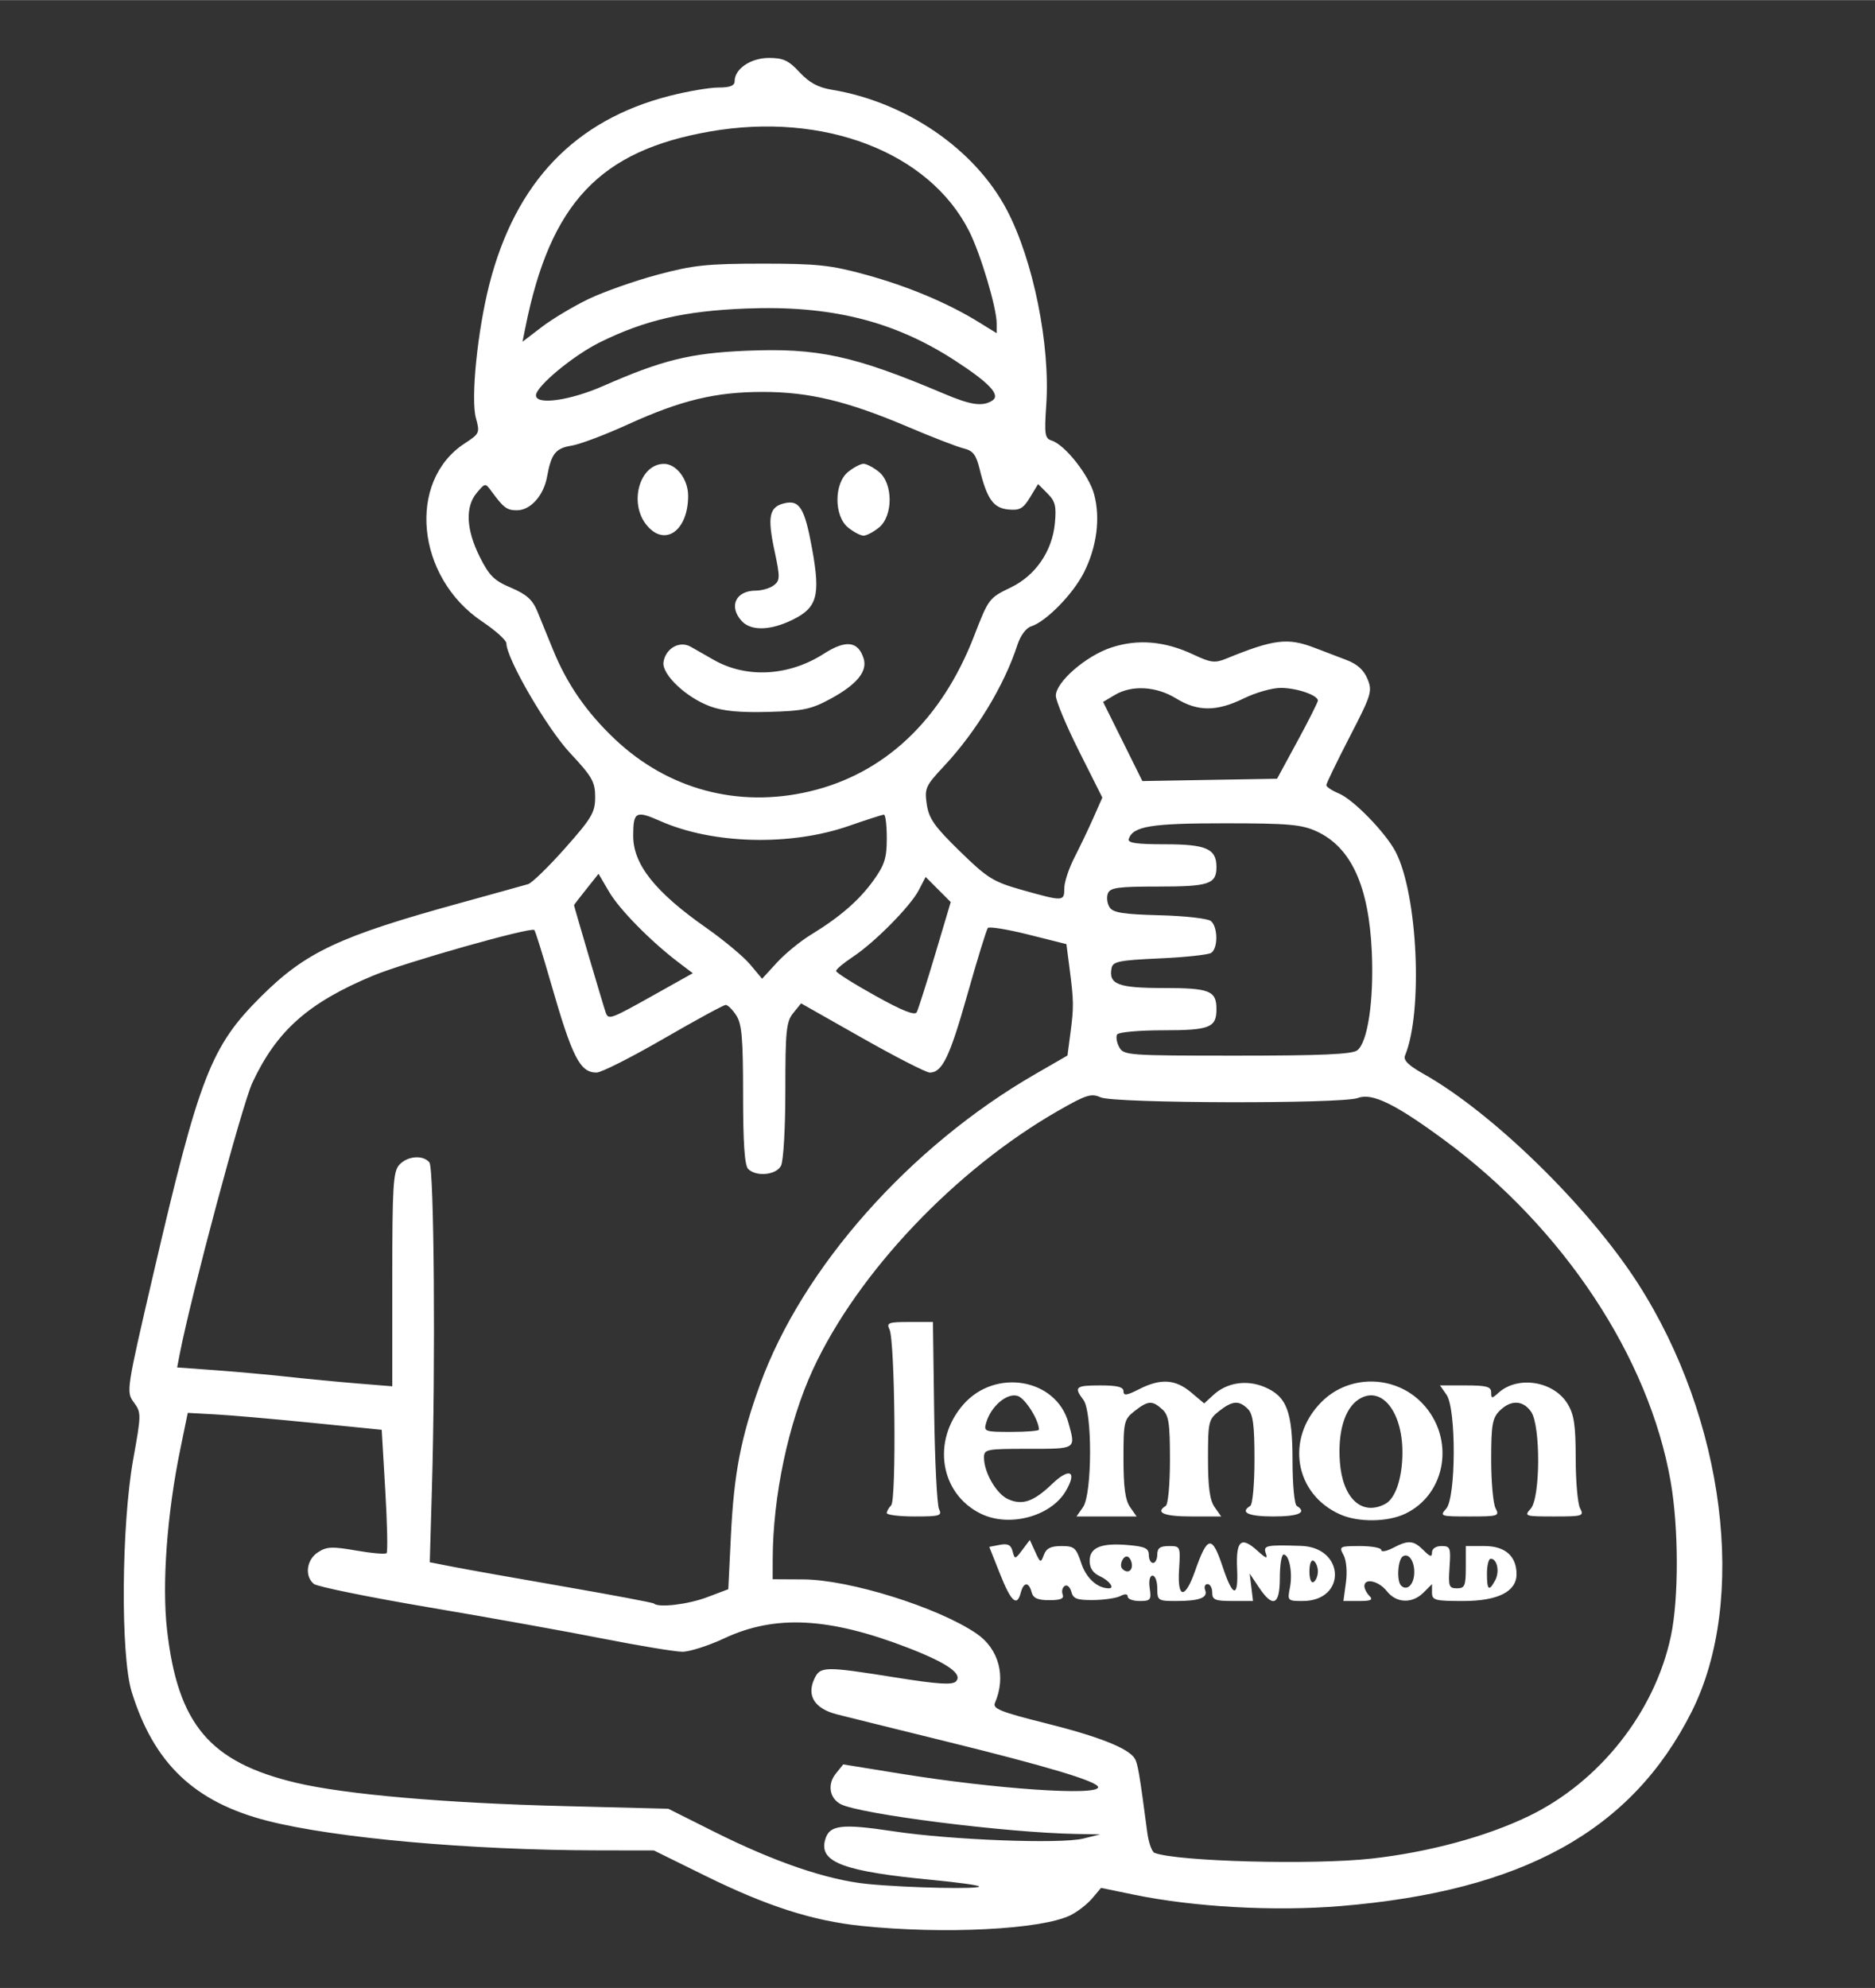<svg xmlns="http://www.w3.org/2000/svg" xmlns:xlink="http://www.w3.org/1999/xlink" width="483px" height="512px" viewBox="0 0 483.177 512.123">
    <rect x="0" y="0" width="483.177" height="512.123" fill="#333333" stroke="none"/>
    <g id="3af707b8-3c4c-4707-aceb-1f3bc410b98d">
<g style="">
		<g id="3af707b8-3c4c-4707-aceb-1f3bc410b98d-child-0">
<path style="stroke: rgb(193,193,193); stroke-width: 0; stroke-dasharray: none; stroke-linecap: butt; stroke-dashoffset: 0; stroke-linejoin: miter; stroke-miterlimit: 4; fill: rgb(255,255,255); fill-rule: nonzero; opacity: 0;" transform="matrix(0.963 0 0 0.963 282.039 256.061) matrix(1.377 0 0 1.377 9.908 -45.591)  translate(-182.684, -144.535)" d="M 146.38 287.92 C 142.47 287.46 121.09 281.84 98.88 275.44 C 76.67 269.04 51.30 261.77 42.50 259.30 C 24.32 254.18 18.22 251.59 12.21 246.44 C -0.07 235.93 -1.29 219.21 9.37 207.35 L 13.75 202.48 L 10.28 198.49 C 2.89 189.99 -0.04 180.27 2.00 171.08 C 3.68 163.52 6.10 159.05 10.82 154.78 L 14.79 151.19 L 11.51 148.01 C 9.70 146.25 6.93 142.50 5.36 139.66 C 2.81 135.05 2.50 133.54 2.51 125.50 C 2.51 118.00 2.91 115.75 4.87 112.00 C 7.96 106.09 15.43 99.09 22.13 95.82 C 34.52 89.77 148.99 44.68 155.46 43.31 C 169.19 40.38 176.87 41.84 238.00 58.96 C 279.20 70.50 288.95 75.01 297.93 86.70 C 307.64 99.34 307.25 117.67 297.03 129.31 L 293.78 133.02 L 297.68 136.80 C 303.13 142.09 305.25 147.06 305.25 154.53 C 305.25 163.02 302.72 169.99 297.53 175.75 L 293.20 180.57 L 297.23 183.95 C 299.55 185.90 302.32 189.64 303.76 192.78 C 305.89 197.43 306.18 199.26 305.78 205.36 C 305.03 216.92 299.65 225.18 288.68 231.61 C 283.05 234.91 250.89 250.18 200.59 273.45 C 169.63 287.77 162.11 289.78 146.38 287.92 Z M 172.50 273.23 C 180.64 269.77 208.95 256.79 234.00 245.01 C 243.62 240.48 254.20 235.53 257.50 234.01 C 280.16 223.52 284.79 220.95 288.76 216.65 C 296.02 208.77 296.64 199.45 290.32 193.13 C 284.58 187.38 281.76 188.16 244.50 205.72 C 168.55 241.52 162.51 244.01 151.64 243.99 C 144.11 243.97 138.97 242.78 113.50 235.15 C 55.91 217.92 31.07 211.00 26.83 211.00 C 19.02 211.00 14.00 216.76 14.00 225.72 C 14.00 235.43 20.04 240.22 40.00 246.33 C 56.97 251.53 127.23 271.60 136.50 273.90 C 140.90 274.99 145.40 276.11 146.50 276.39 C 147.60 276.67 152.32 276.74 157.00 276.54 C 163.65 276.27 167.02 275.55 172.50 273.23 Z M 165.52 229.00 C 177.26 224.39 255.49 188.29 275.00 178.48 C 289.01 171.44 294.60 164.23 293.77 154.30 C 293.43 150.11 292.71 148.26 290.64 146.19 C 285.61 141.16 283.34 141.83 243.00 160.20 C 167.25 194.71 165.28 195.48 154.50 194.76 C 150.04 194.46 141.51 192.44 131.00 189.21 C 81.94 174.12 35.83 160.80 30.91 160.31 C 20.23 159.24 13.87 164.71 13.18 175.54 C 12.71 182.93 14.98 188.19 20.68 192.89 C 26.18 197.42 28.25 198.21 55.03 206.00 C 68.49 209.92 92.13 216.92 107.57 221.56 C 123.01 226.20 136.55 230.00 137.67 230.00 C 140.40 230.00 143.24 226.67 142.83 223.93 C 142.06 218.72 139.01 217.66 52.00 192.51 C 41.28 189.41 31.49 186.22 30.25 185.41 C 27.77 183.80 27.18 179.22 29.20 177.20 C 29.86 176.54 31.66 176.00 33.20 176.00 C 38.66 176.00 135.53 204.55 143.80 208.60 C 150.60 211.93 154.26 217.17 154.40 223.78 C 154.46 226.37 154.13 229.53 153.67 230.79 C 152.90 232.91 153.05 233.03 155.67 232.42 C 157.23 232.05 161.66 230.52 165.52 229.00 Z M 165.25 181.84 C 171.46 179.70 195.81 168.94 249.61 144.55 C 265.07 137.54 279.91 130.15 282.58 128.13 C 292.78 120.43 296.71 108.22 292.07 98.65 C 289.16 92.64 281.30 85.50 273.72 81.98 C 268.50 79.56 228.98 68.07 189.66 57.53 C 177.42 54.25 165.27 53.29 156.82 54.95 C 150.70 56.16 39.23 100.33 27.96 106.02 C 10.66 114.75 8.25 131.58 22.71 142.61 C 27.35 146.15 32.78 148.06 63.50 156.95 C 75.05 160.29 96.54 166.70 111.27 171.20 L 138.03 179.37 L 140.77 177.33 C 145.76 173.62 145.00 166.34 139.23 162.56 C 135.81 160.32 101.04 149.93 48.50 135.47 C 39.15 132.90 30.71 130.09 29.75 129.24 C 26.28 126.17 28.58 120.00 33.19 120.00 C 35.47 120.00 41.11 121.49 85.00 133.66 C 135.88 147.77 142.41 149.95 148.02 154.67 C 154.42 160.06 156.92 171.46 153.50 179.65 C 152.68 181.63 152.00 183.41 152.00 183.62 C 152.00 184.76 159.83 183.71 165.25 181.84 Z M 321.65 284.17 C 320.62 283.03 320.00 280.62 320.00 277.79 C 320.00 271.61 315.63 263.37 310.46 259.81 C 308.28 258.31 304.02 256.55 301.00 255.90 C 294.29 254.45 291.00 252.55 291.00 250.13 C 291.00 247.36 293.95 245.34 299.80 244.11 C 306.48 242.71 309.66 241.04 313.70 236.84 C 317.56 232.81 320.00 227.29 320.00 222.60 C 320.00 216.68 321.54 214.00 324.94 214.00 C 328.10 214.00 330.00 216.21 330.00 219.89 C 330.00 220.99 330.50 224.29 331.11 227.20 C 332.59 234.24 339.25 241.02 346.56 242.92 C 357.16 245.68 357.98 246.08 358.65 248.75 C 359.15 250.72 358.77 251.77 357.04 253.17 C 355.80 254.18 353.87 255.00 352.76 255.00 C 344.30 255.00 333.30 263.77 331.18 272.20 C 330.53 274.78 330.00 278.19 330.00 279.79 C 330.00 282.85 327.38 286.00 324.83 286.00 C 323.99 286.00 322.57 285.18 321.65 284.17 Z M 336.00 250.70 C 337.23 250.22 337.14 249.90 335.50 248.90 C 334.40 248.23 331.51 245.70 329.07 243.29 C 325.08 239.34 324.54 239.08 323.65 240.70 C 322.12 243.51 316.02 249.00 314.43 249.00 C 311.95 249.00 312.88 250.71 316.08 252.03 C 317.77 252.73 320.48 254.96 322.10 256.98 L 325.06 260.66 L 329.78 255.97 C 332.38 253.40 335.17 251.03 336.00 250.70 Z M 335.04 108.75 C 334.54 107.51 333.84 104.72 333.48 102.55 C 332.60 97.18 326.82 91.40 321.45 90.52 C 314.96 89.46 313.00 88.30 313.00 85.54 C 313.00 82.56 315.89 80.51 321.49 79.52 C 327.00 78.55 332.57 72.65 333.47 66.81 C 334.52 60.11 334.91 59.26 337.25 58.65 C 340.15 57.89 343.00 60.58 343.00 64.09 C 343.00 71.43 347.94 77.35 355.97 79.66 C 362.44 81.51 364.00 82.57 364.00 85.10 C 364.00 87.40 360.66 89.57 355.85 90.41 C 353.84 90.77 350.98 92.02 349.48 93.20 C 346.38 95.63 343.05 102.25 343.02 106.05 C 342.99 109.23 341.30 111.00 338.28 111.00 C 336.81 111.00 335.62 110.17 335.04 108.75 Z M 342.10 87.40 L 344.81 84.80 L 341.79 82.11 L 338.77 79.41 L 335.81 82.18 L 332.84 84.96 L 335.67 87.45 C 337.23 88.82 338.70 89.95 338.95 89.97 C 339.19 89.99 340.61 88.83 342.10 87.40 Z M 58.56 59.78 C 57.70 58.56 57.00 56.29 57.00 54.75 C 57.00 51.39 54.59 45.31 52.21 42.68 C 49.84 40.06 44.46 37.50 38.24 36.03 C 34.01 35.04 32.87 34.32 32.38 32.36 C 31.49 28.83 34.22 26.36 39.82 25.62 C 48.64 24.45 54.76 18.13 56.42 8.50 C 57.50 2.21 57.94 1.25 59.97 0.72 C 63.24 -0.14 65.82 2.63 66.56 7.77 C 67.95 17.50 74.35 24.09 83.78 25.48 C 94.26 27.03 94.91 34.75 84.69 36.31 C 74.97 37.80 68.34 44.21 67.11 53.30 C 66.69 56.37 65.77 59.57 65.05 60.44 C 63.21 62.66 60.37 62.37 58.56 59.78 Z M 69.80 31.35 C 69.99 31.27 68.26 29.45 65.97 27.31 L 61.81 23.43 L 57.96 27.27 L 54.12 31.12 L 57.81 34.91 L 61.50 38.71 L 65.48 35.11 C 67.68 33.12 69.62 31.43 69.80 31.35 Z" stroke-linecap="round"/>
</g>
		<g id="3af707b8-3c4c-4707-aceb-1f3bc410b98d-child-1">
<path style="stroke: rgb(193,193,193); stroke-width: 0; stroke-dasharray: none; stroke-linecap: butt; stroke-dashoffset: 0; stroke-linejoin: miter; stroke-miterlimit: 4; fill: rgb(255,255,255); fill-rule: nonzero; opacity: 1;" transform="matrix(0.963 0 0 0.963 282.039 256.061) matrix(1.131 0 0 1.131 -45.872 0)  translate(-190.58, -222.425)" d="M 176.00 442.85 C 164.46 441.65 153.71 438.20 139.13 431.03 L 126.89 425.00 L 113.70 424.98 C 83.42 424.94 51.44 422.08 35.44 417.99 C 18.19 413.57 8.58 404.43 3.34 387.47 C 0.69 378.89 0.90 348.11 3.70 332.50 C 5.63 321.80 5.63 321.43 3.84 319.00 C 2.02 316.53 2.08 316.15 8.48 288.60 C 19.36 241.82 22.07 234.83 33.96 223.00 C 44.53 212.49 52.45 208.77 81.00 200.91 C 88.97 198.71 96.24 196.70 97.14 196.43 C 98.04 196.16 101.98 192.33 105.89 187.92 C 112.23 180.77 113.00 179.46 113.00 175.83 C 113.00 172.24 112.30 171.01 107.08 165.43 C 101.59 159.56 92.00 143.05 92.00 139.47 C 92.00 138.75 89.42 136.43 86.28 134.32 C 70.62 123.86 68.41 101.10 82.17 92.15 C 85.64 89.90 85.75 89.66 84.79 86.20 C 83.53 81.64 85.15 65.57 87.98 54.50 C 94.16 30.40 108.23 15.70 130.61 9.97 C 134.85 8.89 140.05 8.00 142.16 8.00 C 144.91 8.00 146.00 7.57 146.00 6.50 C 146.00 3.58 149.81 1.00 154.12 1.00 C 157.51 1.00 158.78 1.59 161.37 4.39 C 163.63 6.83 165.74 7.98 168.94 8.51 C 186.58 11.42 202.86 22.59 210.41 36.96 C 216.66 48.85 220.71 68.88 219.73 83.09 C 219.25 90.07 219.39 90.99 221.02 91.51 C 224.15 92.50 229.84 99.69 231.05 104.19 C 232.58 109.87 231.69 116.70 228.63 122.74 C 226.05 127.84 219.69 134.33 216.17 135.45 C 214.97 135.83 213.63 137.62 212.92 139.80 C 209.83 149.36 203.16 160.37 195.55 168.50 C 191.17 173.18 190.90 173.76 191.46 177.56 C 191.96 180.93 193.29 182.81 199.28 188.65 C 205.89 195.09 207.15 195.87 214.16 197.85 C 223.80 200.55 224.00 200.55 224.00 197.40 C 224.00 195.97 225.08 192.70 226.39 190.15 C 227.70 187.59 229.73 183.35 230.89 180.73 L 233.00 175.96 L 227.50 165.00 C 224.47 158.97 222.00 153.06 222.00 151.86 C 222.00 148.63 229.08 142.47 235.07 140.48 C 241.35 138.39 247.74 138.93 254.51 142.11 C 258.70 144.08 259.63 144.19 262.38 143.06 C 273.56 138.49 276.91 138.08 283.25 140.54 C 285.31 141.34 288.68 142.63 290.74 143.40 C 293.31 144.37 294.87 145.78 295.74 147.90 C 296.93 150.81 296.67 151.63 291.50 161.63 C 288.48 167.48 286.00 172.60 286.00 173.01 C 286.00 173.42 287.33 174.31 288.96 174.98 C 292.41 176.41 300.06 184.29 302.40 188.80 C 307.63 198.92 308.90 226.65 304.61 237.00 C 304.17 238.06 305.43 239.31 308.90 241.26 C 325.27 250.44 347.95 272.58 359.70 290.85 C 380.33 322.95 385.72 365.73 372.45 392.15 C 358.30 420.32 332.50 434.61 289.35 438.16 C 273.73 439.45 254.69 438.40 240.46 435.46 L 232.69 433.86 L 230.60 436.34 C 229.44 437.71 227.13 439.51 225.46 440.33 C 218.62 443.71 195.55 444.88 176.00 442.85 Z M 203.82 433.49 C 203.55 433.21 198.63 432.54 192.91 431.99 C 172.00 430.00 166.07 427.84 167.36 422.68 C 168.30 418.95 171.05 418.58 183.64 420.48 C 197.18 422.53 223.12 423.52 228.50 422.19 L 232.50 421.20 L 226.80 421.10 C 210.23 420.81 175.50 416.41 171.07 414.04 C 168.42 412.62 167.91 409.34 169.94 406.82 L 171.70 404.65 L 185.10 406.82 C 207.68 410.48 232.00 412.15 232.00 410.04 C 232.00 408.70 220.02 405.11 195.50 399.08 C 183.95 396.24 172.55 393.41 170.16 392.80 C 164.97 391.47 163.02 388.44 164.82 384.50 C 166.23 381.41 167.15 381.39 184.10 384.09 C 194.05 385.68 197.50 385.90 198.36 385.02 C 200.07 383.28 196.30 380.65 186.95 377.04 C 168.30 369.85 155.58 369.20 143.56 374.82 C 139.83 376.57 135.36 378.00 133.64 378.00 C 131.91 377.99 123.53 376.61 115.00 374.93 C 106.47 373.24 87.88 369.90 73.68 367.50 C 59.49 365.10 47.22 362.60 46.43 361.95 C 44.21 360.10 44.70 356.24 47.40 354.48 C 49.45 353.13 50.75 353.07 56.45 354.06 C 60.11 354.70 63.35 354.98 63.65 354.68 C 63.95 354.39 63.81 347.70 63.34 339.82 L 62.50 325.50 L 46.00 323.85 C 36.92 322.94 26.60 322.04 23.05 321.85 L 16.61 321.50 L 14.86 330.00 C 11.70 345.34 10.48 361.92 11.70 372.76 C 14.23 395.17 21.80 404.14 42.26 409.00 C 53.90 411.76 77.46 413.81 105.90 414.52 L 130.31 415.14 L 140.91 420.45 C 155.43 427.74 167.89 431.99 177.50 432.94 C 186.83 433.86 204.57 434.23 203.82 433.49 Z M 296.70 426.93 C 310.22 425.42 323.79 421.75 333.87 416.89 C 350.66 408.79 363.72 392.26 367.52 374.31 C 369.41 365.39 369.38 348.72 367.46 337.71 C 362.31 308.32 342.07 277.75 314.05 257.07 C 302.34 248.43 296.83 245.73 293.48 247.01 C 289.70 248.44 235.78 248.31 232.59 246.86 C 230.40 245.86 229.18 246.24 222.60 250.01 C 198.24 263.94 175.11 288.33 164.53 311.22 C 158.73 323.78 155.03 341.22 155.01 356.18 L 155.00 360.85 L 162.26 360.89 C 173.16 360.95 194.11 367.49 203.21 373.69 C 208.53 377.31 210.28 383.87 207.59 390.11 C 207.00 391.47 208.92 392.23 219.55 394.90 C 232.13 398.04 239.14 400.81 240.66 403.24 C 241.38 404.38 241.82 406.97 243.64 420.82 C 243.96 423.20 244.73 425.34 245.36 425.58 C 250.77 427.63 282.84 428.47 296.70 426.93 Z M 139.50 365.10 L 144.50 363.21 L 145.13 350.35 C 145.84 335.84 147.49 327.27 151.98 314.88 C 162.00 287.17 187.40 258.52 217.10 241.38 L 224.75 236.97 L 225.44 231.74 C 226.27 225.44 226.25 224.21 225.27 216.56 L 224.50 210.62 L 215.50 208.36 C 210.55 207.12 206.24 206.42 205.91 206.80 C 205.59 207.19 203.41 214.25 201.08 222.50 C 196.88 237.35 195.12 241.00 192.16 241.00 C 191.32 241.00 184.13 237.32 176.18 232.82 L 161.72 224.63 L 159.86 226.93 C 158.22 228.95 158.00 231.12 158.00 245.18 C 158.00 254.26 157.55 261.96 156.96 263.07 C 155.79 265.26 151.10 265.70 149.20 263.80 C 148.36 262.96 148.00 257.64 148.00 246.26 C 148.00 232.91 147.71 229.48 146.38 227.46 C 145.50 226.11 144.37 225.00 143.89 225.00 C 143.40 225.00 136.79 228.60 129.18 233.00 C 121.58 237.40 114.45 241.00 113.33 241.00 C 109.41 241.00 107.61 237.48 102.53 219.83 C 100.61 213.16 98.85 207.52 98.61 207.28 C 97.83 206.50 67.96 214.96 60.45 218.08 C 45.14 224.46 37.66 231.09 31.90 243.40 C 29.49 248.56 17.38 293.78 14.70 307.62 L 14.10 310.75 L 23.30 311.42 C 28.36 311.79 36.10 312.50 40.50 312.98 C 44.90 313.47 52.21 314.17 56.75 314.54 L 65.00 315.21 L 65.00 289.93 C 65.00 267.82 65.21 264.43 66.65 262.83 C 68.56 260.72 72.28 260.42 73.78 262.25 C 74.90 263.60 75.25 309.79 74.37 339.67 L 73.87 356.83 L 79.19 357.87 C 82.11 358.45 93.95 360.56 105.50 362.56 C 117.05 364.57 126.69 366.38 126.92 366.60 C 128.00 367.64 135.01 366.80 139.50 365.10 Z M 293.30 235.75 C 295.78 233.91 297.27 223.94 296.76 212.50 C 296.06 196.82 291.85 187.65 283.62 183.91 C 280.10 182.32 276.95 182.04 262.00 182.04 C 244.55 182.03 240.24 182.73 239.25 185.75 C 238.94 186.69 241.08 187.00 247.85 187.00 C 257.59 187.00 260.00 188.07 260.00 192.37 C 260.00 196.41 258.25 197.00 246.27 197.00 C 236.70 197.00 234.84 197.25 234.31 198.64 C 233.96 199.54 234.14 201.00 234.70 201.89 C 235.51 203.18 237.88 203.56 246.55 203.79 C 252.51 203.94 257.97 204.56 258.69 205.16 C 260.36 206.54 260.40 211.63 258.75 212.69 C 258.06 213.14 252.55 213.73 246.51 214.00 C 236.96 214.43 235.48 214.73 235.18 216.30 C 234.45 220.13 236.71 221.00 247.42 221.00 C 258.41 221.00 260.00 221.63 260.00 226.00 C 260.00 230.37 258.41 231.00 247.36 231.00 C 241.73 231.00 236.85 231.44 236.51 231.98 C 236.18 232.52 236.39 233.87 236.99 234.98 C 238.03 236.93 239.00 237.00 264.84 237.00 C 284.70 237.00 292.05 236.68 293.30 235.75 Z M 126.72 222.75 L 136.10 217.50 L 132.80 215.00 C 126.22 210.02 118.75 202.44 116.30 198.25 L 113.80 193.98 L 110.90 197.63 C 109.30 199.63 108.00 201.33 108.00 201.40 C 108.00 201.69 115.05 225.59 115.48 226.75 C 116.15 228.59 116.50 228.47 126.72 222.75 Z M 193.43 213.09 L 197.13 200.67 L 194.16 197.70 L 191.19 194.73 L 189.59 197.82 C 187.62 201.64 179.13 210.23 173.90 213.68 C 171.76 215.10 170.00 216.58 170.00 216.97 C 170.00 217.35 174.15 219.98 179.23 222.80 C 185.69 226.40 188.65 227.57 189.09 226.72 C 189.44 226.05 191.39 219.91 193.43 213.09 Z M 164.00 208.43 C 170.97 204.17 175.48 200.25 178.88 195.51 C 181.48 191.89 182.00 190.25 182.00 185.59 C 182.00 182.51 181.70 180.00 181.33 180.00 C 180.95 180.00 177.24 181.19 173.08 182.64 C 159.24 187.47 140.84 187.00 128.42 181.51 C 122.61 178.94 122.00 179.28 122.00 185.02 C 122.00 191.74 127.17 198.27 139.18 206.69 C 143.41 209.65 148.13 213.59 149.68 215.44 L 152.50 218.81 L 156.00 214.99 C 157.93 212.89 161.52 209.94 164.00 208.43 Z M 163.76 174.49 C 181.48 170.32 194.97 157.58 202.64 137.78 C 206.09 128.87 206.19 128.74 211.31 126.27 C 217.18 123.45 221.13 117.71 221.77 111.09 C 222.16 107.03 221.87 105.87 220.02 104.02 L 217.80 101.80 L 215.88 104.96 C 214.27 107.61 213.43 108.07 210.76 107.81 C 207.22 107.47 205.72 105.36 203.97 98.26 C 203.14 94.86 202.39 93.89 200.21 93.37 C 198.72 93.01 192.77 90.72 187.00 88.26 C 172.65 82.17 163.62 80.00 152.65 80.00 C 141.47 80.00 133.31 81.97 120.76 87.68 C 115.41 90.13 109.43 92.38 107.47 92.70 C 103.62 93.32 102.61 94.60 101.62 100.07 C 100.82 104.52 97.69 108.00 94.50 108.00 C 92.11 108.00 91.35 107.43 88.47 103.50 C 87.01 101.52 86.98 101.52 85.00 103.86 C 82.22 107.14 82.46 112.53 85.67 118.96 C 87.92 123.47 89.08 124.63 93.09 126.32 C 96.77 127.88 98.18 129.15 99.33 131.92 C 100.14 133.89 101.81 137.98 103.04 141.00 C 106.31 149.07 110.95 155.78 117.66 162.13 C 130.22 174.03 146.84 178.48 163.76 174.49 Z M 279.17 162.60 C 281.83 157.70 284.00 153.38 284.00 153.01 C 284.00 151.73 278.93 150.00 275.20 150.01 C 273.17 150.01 269.25 151.13 266.50 152.48 C 260.10 155.63 255.56 155.64 250.50 152.53 C 245.78 149.62 240.03 149.28 235.99 151.66 L 233.18 153.33 L 237.83 162.69 L 242.47 172.05 L 258.41 171.77 L 274.34 171.50 L 279.17 162.60 Z M 206.96 82.05 C 209.01 80.75 206.29 77.86 198.00 72.49 C 183.58 63.17 168.62 59.47 148.58 60.28 C 134.09 60.86 124.85 63.00 114.23 68.21 C 107.86 71.34 99.00 78.68 99.00 80.82 C 99.00 83.18 107.08 82.04 114.94 78.58 C 128.82 72.48 135.50 70.83 148.57 70.27 C 165.61 69.53 174.19 71.38 195.50 80.41 C 201.92 83.13 204.63 83.52 206.96 82.05 Z M 111.55 57.97 C 115.13 56.27 122.43 53.70 127.78 52.27 C 136.20 50.01 139.51 49.67 152.50 49.66 C 165.56 49.66 168.73 50.00 177.01 52.27 C 186.91 54.98 196.48 58.99 203.75 63.49 L 208.00 66.11 L 208.00 63.79 C 208.00 60.08 204.17 47.27 201.47 41.95 C 192.01 23.26 167.10 13.70 140.15 18.40 C 114.04 22.96 102.38 35.35 96.48 64.81 L 95.81 68.13 L 100.43 64.60 C 102.97 62.66 107.98 59.68 111.55 57.97 Z M 208.79 359.59 L 206.25 353.19 L 208.75 352.71 C 210.64 352.35 211.38 352.72 211.77 354.24 C 212.28 356.19 212.36 356.18 214.07 353.91 L 215.84 351.56 L 217.12 354.36 C 218.33 357.02 218.43 357.06 219.17 355.08 C 219.74 353.54 220.80 353.00 223.31 353.00 C 226.37 353.00 226.80 353.38 228.03 357.10 C 229.19 360.61 231.84 363.00 234.57 363.00 C 235.98 363.00 234.62 361.15 232.50 360.18 C 230.79 359.40 230.00 358.24 230.00 356.50 C 230.00 353.31 232.77 352.19 239.25 352.78 C 243.10 353.12 244.00 353.56 244.00 355.10 C 244.00 356.15 244.45 357.00 245.00 357.00 C 245.55 357.00 246.00 356.10 246.00 355.00 C 246.00 353.49 246.67 353.00 248.75 353.00 C 251.47 353.00 251.50 353.07 251.15 358.62 C 250.72 365.51 252.57 365.65 254.93 358.92 C 257.90 350.46 258.95 350.32 261.50 358.00 C 263.88 365.17 265.21 365.34 264.89 358.42 C 264.57 351.67 265.82 350.58 269.73 354.14 C 271.73 355.96 272.18 356.10 271.69 354.75 C 271.01 352.85 271.72 352.69 280.00 352.96 C 290.46 353.29 290.83 366.00 280.38 366.00 C 276.86 366.00 276.77 365.91 277.37 362.90 C 278.07 359.41 277.24 355.00 275.89 355.00 C 275.40 355.00 275.00 357.48 275.00 360.50 C 275.00 367.01 273.37 367.75 270.03 362.75 L 267.86 359.50 L 268.26 362.75 L 268.65 366.00 L 263.83 366.00 C 259.67 366.00 259.00 365.72 259.00 364.00 C 259.00 362.90 258.50 362.00 257.89 362.00 C 257.28 362.00 257.03 362.64 257.33 363.42 C 258.03 365.23 255.97 366.00 250.42 366.00 C 246.18 366.00 246.00 365.88 246.00 363.00 C 246.00 361.35 245.50 360.00 244.89 360.00 C 244.22 360.00 243.95 361.20 244.21 363.00 C 244.61 365.73 244.40 366.00 241.83 366.00 C 240.27 366.00 239.00 365.53 239.00 364.96 C 239.00 364.30 238.37 364.25 237.25 364.83 C 236.29 365.33 233.40 365.75 230.84 365.77 C 227.00 365.81 226.09 365.47 225.66 363.81 C 225.37 362.70 224.67 362.08 224.11 362.43 C 223.55 362.78 223.32 363.68 223.61 364.43 C 224.00 365.44 223.16 365.80 220.45 365.80 C 217.67 365.80 216.64 365.33 216.26 363.90 C 215.62 361.43 214.37 361.47 213.71 364.00 C 212.81 367.46 211.42 366.21 208.79 359.59 Z M 284.00 359.00 C 284.00 357.96 283.55 356.84 283.00 356.50 C 282.42 356.14 282.00 357.18 282.00 359.00 C 282.00 360.82 282.42 361.86 283.00 361.50 C 283.55 361.16 284.00 360.04 284.00 359.00 Z M 240.00 357.56 C 240.00 356.77 239.60 355.87 239.10 355.56 C 238.08 354.93 236.83 357.50 237.74 358.40 C 238.81 359.48 240.00 359.03 240.00 357.56 Z M 290.63 361.65 C 290.98 359.10 290.75 356.41 290.08 355.15 C 288.97 353.08 289.12 353.00 293.96 353.00 C 296.73 353.00 299.00 353.42 299.00 353.94 C 299.00 354.46 300.24 354.24 301.75 353.45 C 305.42 351.53 306.63 351.63 309.00 354.00 C 310.56 355.56 311.00 355.67 311.00 354.50 C 311.00 353.61 311.92 353.00 313.25 353.00 C 315.33 353.00 315.47 353.38 315.15 358.00 C 314.84 362.52 315.01 363.00 316.90 363.00 C 318.75 363.00 319.00 362.41 319.00 358.00 L 319.00 353.00 L 323.44 353.00 C 328.29 353.00 331.00 355.38 331.00 359.65 C 331.00 363.78 326.58 366.00 318.37 366.00 C 311.67 366.00 311.00 365.82 311.00 364.00 L 311.00 362.00 L 309.00 364.00 C 306.32 366.68 302.56 366.53 300.31 363.67 C 298.41 361.25 295.00 360.48 295.00 362.47 C 295.00 363.09 295.54 364.14 296.20 364.80 C 297.13 365.73 296.58 366.00 293.72 366.00 L 290.04 366.00 L 290.63 361.65 Z M 306.76 359.92 C 307.08 356.96 305.62 354.50 304.11 355.43 C 302.90 356.18 302.58 361.25 303.69 362.35 C 304.94 363.61 306.50 362.38 306.76 359.92 Z M 325.96 361.07 C 327.05 359.04 326.41 356.00 324.89 356.00 C 324.40 356.00 324.00 357.58 324.00 359.50 C 324.00 363.47 324.48 363.85 325.96 361.07 Z M 204.21 345.33 C 194.57 340.58 192.60 328.08 200.13 319.50 C 207.70 310.88 222.07 313.38 224.97 323.81 C 226.73 330.15 226.96 330.00 215.50 330.00 C 205.50 330.00 205.00 330.10 205.00 332.10 C 205.00 335.58 207.93 340.65 210.66 341.89 C 214.05 343.44 216.73 342.52 221.13 338.30 C 225.29 334.32 227.12 335.30 224.33 340.02 C 220.77 346.04 210.92 348.64 204.21 345.33 Z M 218.00 325.47 C 218.00 323.19 214.76 318.06 212.97 317.49 C 210.47 316.70 206.69 319.88 205.54 323.75 C 204.89 325.92 205.09 326.00 211.43 326.00 C 215.04 326.00 218.00 325.76 218.00 325.47 Z M 289.39 345.57 C 278.46 340.81 276.22 327.54 284.89 318.88 C 291.42 312.35 302.26 312.51 308.69 319.22 C 316.53 327.41 314.46 340.71 304.63 345.37 C 300.50 347.33 293.64 347.42 289.39 345.57 Z M 299.96 343.02 C 302.38 341.73 304.00 336.84 304.00 330.82 C 304.00 321.01 298.90 314.87 293.63 318.32 C 290.33 320.48 288.69 325.97 289.20 333.09 C 289.83 341.74 294.42 345.98 299.96 343.02 Z M 182.00 345.20 C 182.00 344.76 182.47 343.93 183.04 343.36 C 184.30 342.10 183.94 304.39 182.64 301.75 C 181.88 300.19 182.39 300.00 187.36 300.00 L 192.92 300.00 L 193.21 321.25 C 193.37 332.94 193.89 343.29 194.36 344.25 C 195.13 345.83 194.56 346.00 188.61 346.00 C 184.97 346.00 182.00 345.64 182.00 345.20 Z M 228.44 343.78 C 230.60 340.69 230.67 321.27 228.53 318.44 C 226.21 315.38 226.65 315.00 232.50 315.00 C 236.53 315.00 238.00 315.37 238.00 316.39 C 238.00 317.49 238.78 317.39 241.71 315.89 C 246.78 313.31 250.27 313.52 253.97 316.63 L 257.10 319.26 L 259.30 317.24 C 262.46 314.33 267.12 313.61 271.33 315.36 C 276.65 317.59 278.00 321.14 278.00 332.89 C 278.00 338.47 278.44 343.15 279.00 343.50 C 281.53 345.06 279.46 346.00 273.50 346.00 C 267.54 346.00 265.47 345.06 268.00 343.50 C 268.56 343.15 269.00 338.35 269.00 332.51 C 269.00 324.42 268.66 321.80 267.43 320.57 C 265.33 318.48 263.79 318.59 260.63 321.07 C 258.13 323.04 258.00 323.60 258.00 332.35 C 258.00 339.06 258.42 342.16 259.56 343.78 L 261.11 346.00 L 254.06 346.00 C 247.61 346.00 245.42 345.10 248.00 343.50 C 248.56 343.15 249.00 338.37 249.00 332.60 C 249.00 323.90 248.72 322.05 247.17 320.65 C 244.80 318.51 243.82 318.57 240.63 321.07 C 238.13 323.04 238.00 323.60 238.00 332.35 C 238.00 339.06 238.42 342.16 239.56 343.78 L 241.11 346.00 L 234.00 346.00 L 226.89 346.00 L 228.44 343.78 Z M 314.35 344.17 C 316.68 341.59 316.76 320.53 314.44 317.22 L 312.89 315.00 L 318.94 315.00 C 323.91 315.00 325.00 315.30 325.00 316.65 C 325.00 318.17 325.15 318.17 326.75 316.73 C 331.32 312.62 339.79 313.98 343.07 319.35 C 344.62 321.89 344.99 324.40 345.00 332.32 C 345.00 337.71 345.47 343.00 346.04 344.07 C 347.01 345.89 346.68 346.00 339.88 346.00 C 332.98 346.00 332.76 345.93 334.35 344.17 C 336.65 341.62 336.73 324.48 334.44 321.22 C 332.51 318.46 329.62 318.38 327.00 321.00 C 325.28 322.72 325.00 324.33 325.00 332.57 C 325.00 337.83 325.47 343.00 326.04 344.07 C 327.01 345.89 326.68 346.00 319.88 346.00 C 312.98 346.00 312.76 345.93 314.35 344.17 Z M 140.22 154.38 C 134.54 152.30 128.74 146.81 129.17 143.92 C 129.66 140.64 132.98 138.77 135.63 140.29 C 136.79 140.95 139.26 142.36 141.12 143.42 C 148.85 147.80 158.85 147.23 167.11 141.93 C 172.32 138.59 175.21 138.93 176.52 143.05 C 177.47 146.06 174.97 149.15 168.88 152.49 C 164.15 155.07 162.35 155.46 154.00 155.69 C 147.29 155.88 143.24 155.49 140.22 154.38 Z M 147.65 134.17 C 144.53 130.72 146.27 127.00 151.01 127.00 C 152.44 127.00 154.36 126.44 155.26 125.75 C 156.76 124.61 156.78 123.90 155.44 117.59 C 153.72 109.56 154.18 107.24 157.65 106.37 C 161.36 105.44 162.57 107.40 164.35 117.21 C 166.34 128.25 165.54 131.07 159.60 133.95 C 154.36 136.49 149.83 136.57 147.65 134.17 Z M 125.07 111.37 C 120.94 106.11 123.57 97.06 129.25 97.02 C 132.20 96.99 135.00 100.67 135.00 104.57 C 135.00 112.95 129.36 116.81 125.07 111.37 Z M 172.86 112.09 C 169.48 109.35 169.48 101.65 172.86 98.91 C 174.16 97.86 175.80 97.00 176.50 97.00 C 177.20 97.00 178.84 97.86 180.14 98.91 C 183.52 101.65 183.52 109.35 180.14 112.09 C 178.84 113.14 177.20 114.00 176.50 114.00 C 175.80 114.00 174.16 113.14 172.86 112.09 Z" stroke-linecap="round"/>
</g>
</g>
</g>

  </svg>
